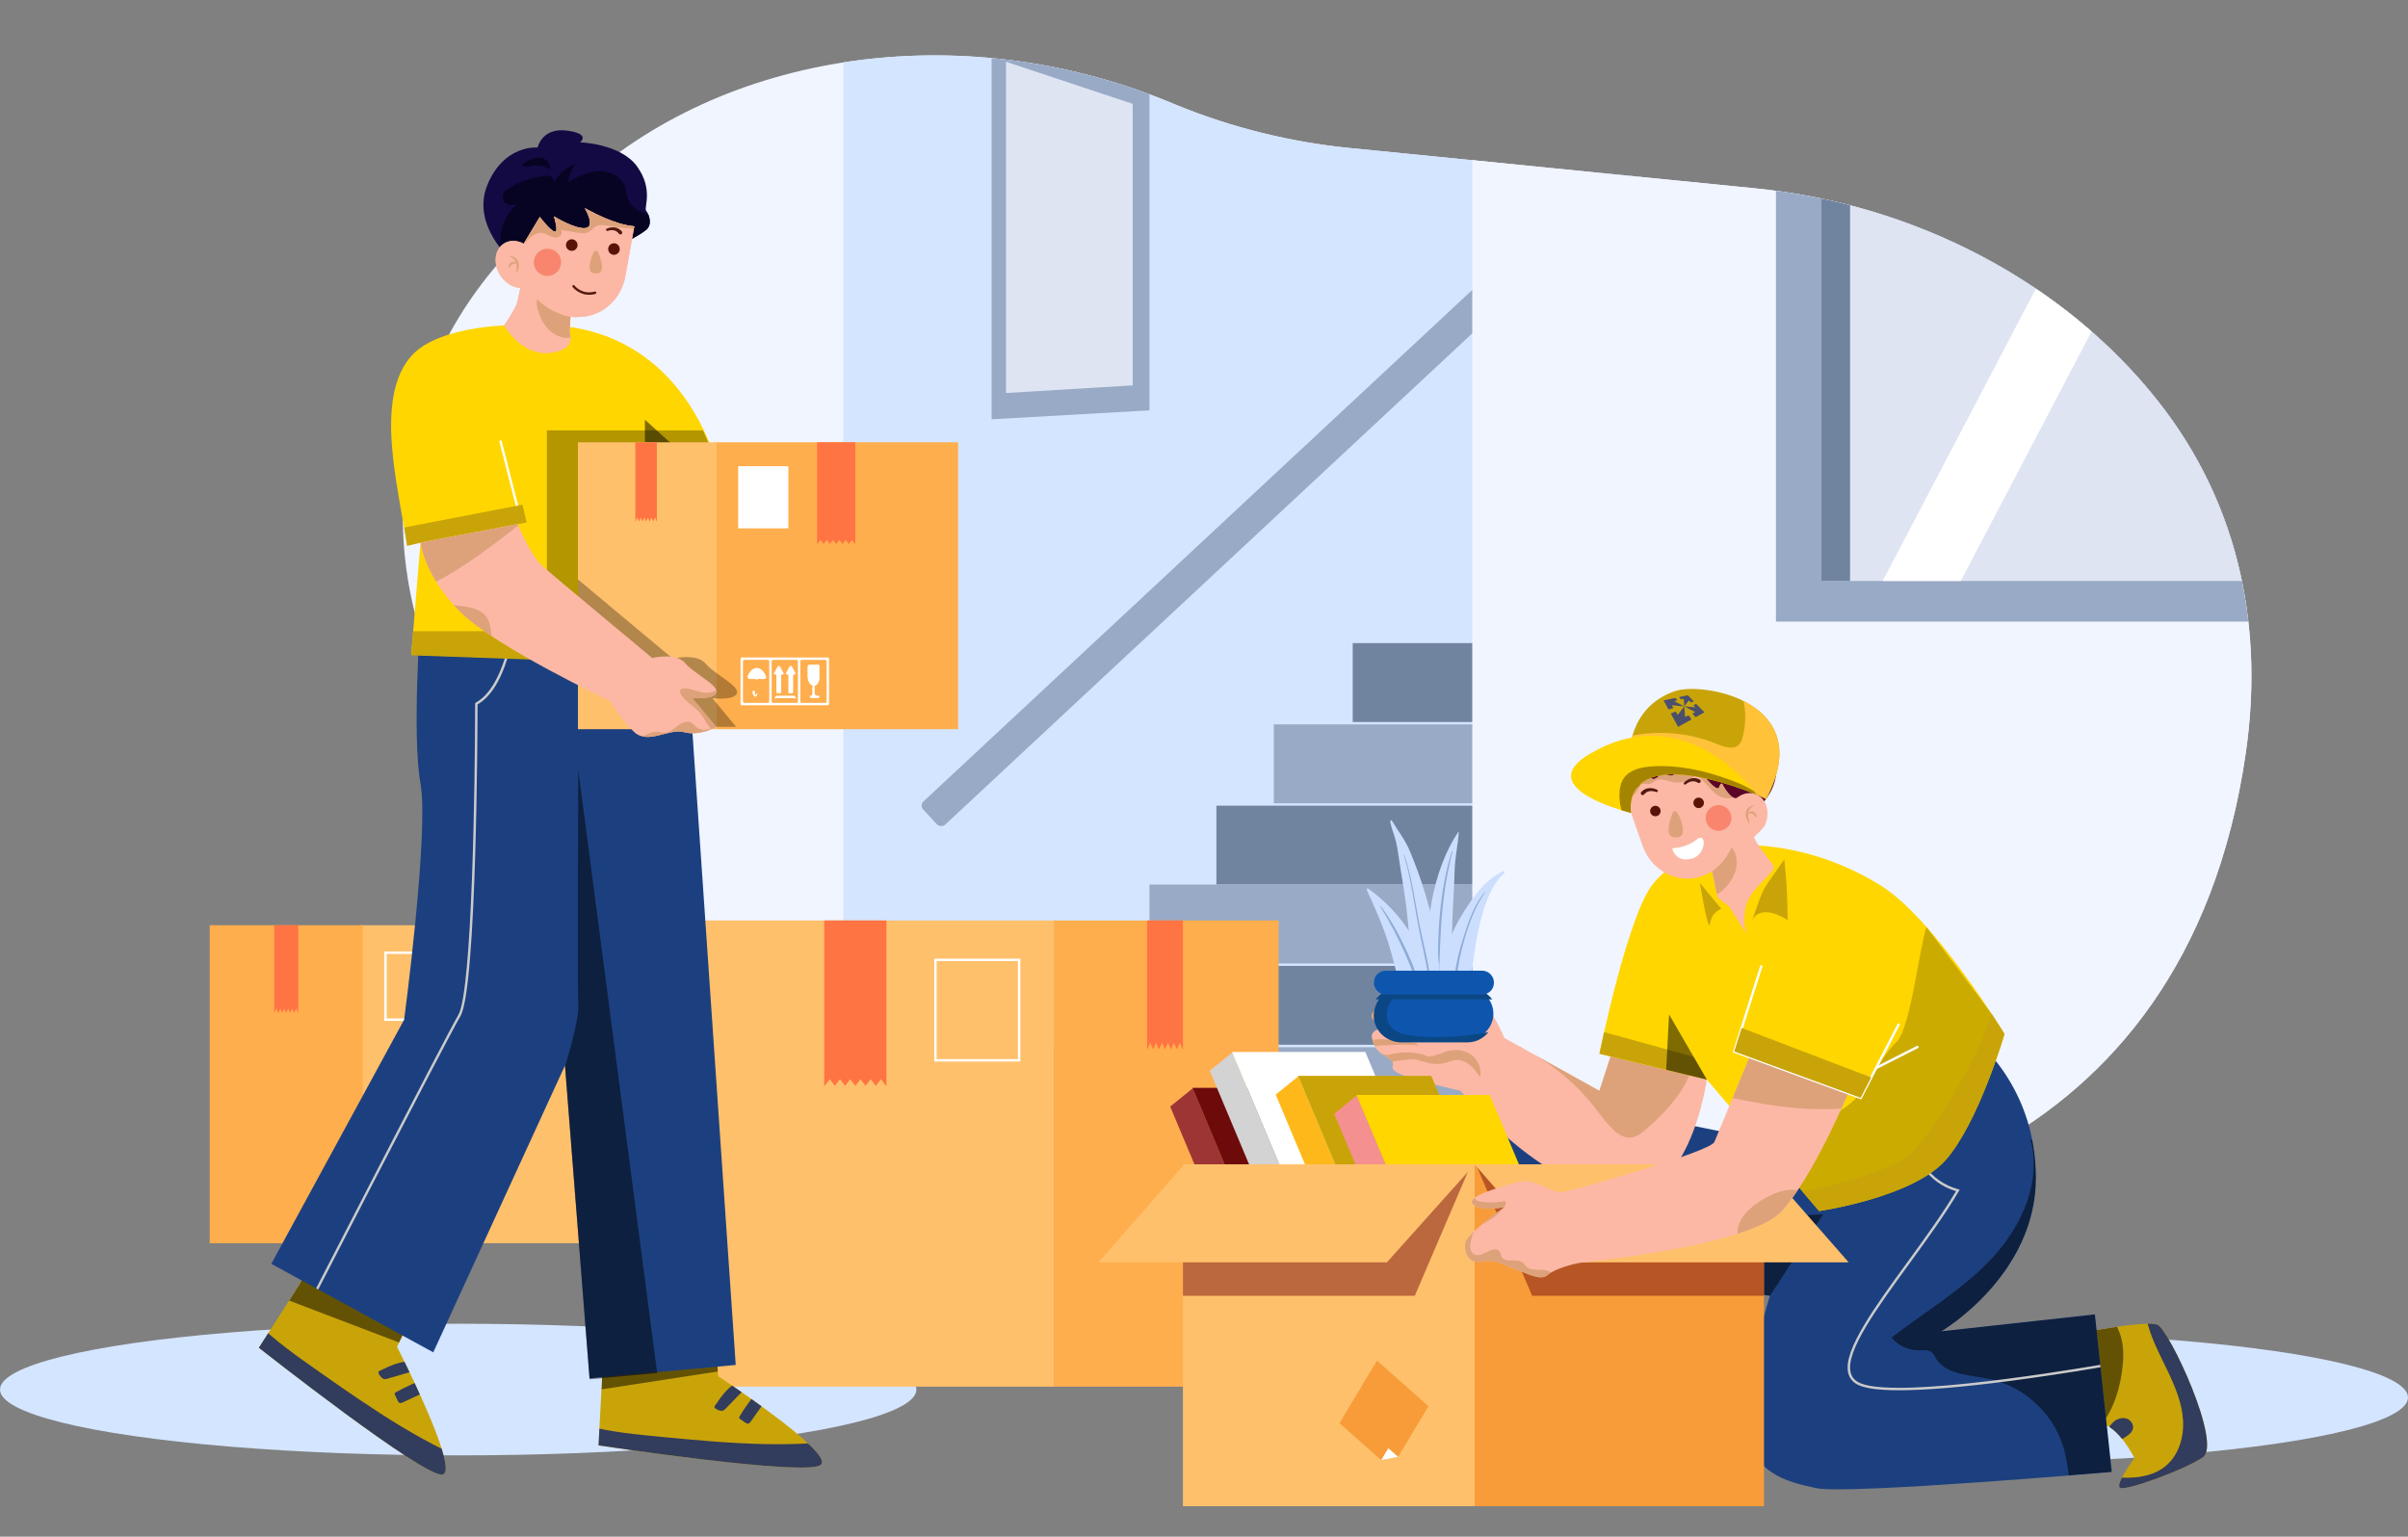 <?xml version="1.0" encoding="UTF-8"?> <svg xmlns="http://www.w3.org/2000/svg" xmlns:xlink="http://www.w3.org/1999/xlink" id="Layer_2" data-name="Layer 2" viewBox="0 0 1007.02 642.74"><rect x="0" y="0" width="1007.02" height="642.74" fill="#808080" stroke="none"/><defs><style> .cls-1 { fill: #ffb81a; } .cls-1, .cls-2, .cls-3, .cls-4, .cls-5, .cls-6, .cls-7, .cls-8, .cls-9, .cls-10, .cls-11, .cls-12, .cls-13, .cls-14, .cls-15, .cls-16, .cls-17, .cls-18, .cls-19, .cls-20, .cls-21, .cls-22, .cls-23, .cls-24, .cls-25, .cls-26, .cls-27, .cls-28, .cls-29, .cls-30, .cls-31, .cls-32, .cls-33, .cls-34, .cls-35, .cls-36, .cls-37, .cls-38, .cls-39 { stroke-width: 0px; } .cls-2 { fill: #d3d3d3; } .cls-40 { clip-path: url(#clippath-20); } .cls-3 { fill: #dee4f2; } .cls-4, .cls-29 { fill: #f76148; } .cls-5 { fill: #9e3535; } .cls-6 { fill: #130a44; } .cls-7 { fill: #000; } .cls-8 { fill: #f49090; } .cls-9 { fill: #323c5c; } .cls-10 { fill: #771010; } .cls-11 { fill: #2a3986; opacity: .79; } .cls-12 { fill: #511910; } .cls-41 { opacity: .5; } .cls-13 { fill: #f0f5ff; } .cls-14 { fill: #5b0627; } .cls-15 { fill: #f79c39; } .cls-16 { fill: #070423; } .cls-42 { clip-path: url(#clippath-25); } .cls-43 { opacity: .2; } .cls-17 { fill: #1c407f; } .cls-18 { fill: #6d0b0b; } .cls-44 { clip-path: url(#clippath-26); } .cls-19 { fill: #7084a0; } .cls-20 { fill: none; } .cls-45 { clip-path: url(#clippath-21); } .cls-46, .cls-29 { opacity: .58; } .cls-47 { clip-path: url(#clippath-27); } .cls-21 { fill: #5b1307; } .cls-48 { opacity: .3; } .cls-22 { fill: #ff7443; } .cls-23 { fill: #99aac6; } .cls-24 { fill: #ffd600; } .cls-49 { clip-path: url(#clippath-24); } .cls-50 { clip-path: url(#clippath-22); } .cls-25 { fill: #0b4784; } .cls-26 { fill: #dda27a; } .cls-51 { clip-path: url(#clippath); } .cls-27 { fill: #ffae4d; } .cls-52, .cls-39 { fill: #fcb8a5; } .cls-28 { fill: #a58500; } .cls-53 { clip-path: url(#clippath-19); } .cls-30 { fill: #ffc06c; } .cls-31 { fill: #cbdefe; } .cls-32 { fill: #0e56ad; } .cls-33 { fill: #fff; } .cls-34 { fill: #c9a409; } .cls-54 { clip-path: url(#clippath-14); } .cls-55 { clip-path: url(#clippath-5); } .cls-35 { fill: #8eabd6; } .cls-56 { clip-path: url(#clippath-23); } .cls-36 { fill: #d4e5ff; } .cls-37 { fill: #cbcbcb; } .cls-38 { fill: #ffc239; } .cls-57 { clip-path: url(#clippath-28); } </style><clipPath id="clippath"><path class="cls-20" d="M939.18,314.97c-25.6,175.93-176,197.59-244.69,197.26-17.08-.08-34.46-1.9-51.82-5.56l-147.07-31.02-128.61-27.12c-73.16-15.43-134.88-61.34-163.89-121.91l-17.27-36.06c-32.7-68.27-18.55-143.9,36.45-194.77l19.25-17.81c61.19-56.6,160.13-70.92,246.51-35.69l4.25,1.74c22.96,9.36,47.33,15.4,72.05,17.86l169.75,16.89c67.14,6.68,129.19,39.45,168.26,88.87,35.56,44.97,44.05,97.58,36.82,147.32Z"></path></clipPath><clipPath id="clippath-5"><path class="cls-20" d="M108.26,563.73s69.55,54.79,76.84,53c5.34-1.31-7.38-29.38-14.56-44.27-2.62-5.43-4.5-9.11-4.5-9.11l8.58-17.58c-6.43-23-42.49-24.34-42.49-24.34l-6.68,15.4-17.19,26.9Z"></path></clipPath><clipPath id="clippath-14"><path class="cls-20" d="M250.31,604.55s87.55,13.24,93,8.08c4-3.78-20.94-21.89-34.54-31.29-4.96-3.43-8.41-5.69-8.41-5.69l-1.24-19.53c-16.96-16.81-48.97-.14-48.97-.14l1.81,16.69-1.64,31.88Z"></path></clipPath><clipPath id="clippath-19"><path class="cls-20" d="M307.67,570.92l-32.84,3-28.28,2.59-10.27-130.88-55.1,120.01-67.73-37.02,55.55-102.11s10.47-78.64,6.84-98.73c-3.63-20.09,0-69.78,0-69.78h110.4l21.41,312.92Z"></path></clipPath><clipPath id="clippath-20"><path class="cls-20" d="M224.8,61.69s1.82-8.42,12.2-7.08c10.38,1.34,5.57,4.92,5.57,4.92,0,0,16.89.47,23.86,10.09,6.96,9.63,2.73,17.35,3.77,18.5,1.04,1.15,2.82,5.62.14,7.92s-11.22,6.67-11.22,6.67l-45.09,6.25s-17.21-14.71-10.2-31.69c7.01-16.98,20.97-15.59,20.97-15.59Z"></path></clipPath><clipPath id="clippath-21"><path class="cls-39" d="M209.19,115.15c2.07,3.25,5.32,5.17,8.42,5.31-.44,2.21-.97,4.65-1.29,5.95-.67,2.73-5.45,9.65-5.45,9.65,0,0,6.79,12.37,18.37,11.55,11.59-.81,9.13-8,9.13-8l-.18-1.06.38-6.26c2.14.65,2.26.31,4.61.21,3.02-.13,5.9-1.07,8.46-2.55,5.26-3.06,8.81-8.4,9.88-14.4l3.74-20.89c-1.76-.16-3.95-.53-6.55-1.33-7.2-2.24-13.74-6.05-14.15-6.28.22.38,4.57,7.73.34,8.34-4.34.61-13.24-4.88-13.24-4.88,0,0,2.21,6.9.27,6.39-1.94-.51-6.18-6.13-6.18-6.14l-6.74,11.17c-2.75-1.48-5.84-1.61-8.28-.06-3.92,2.49-4.62,8.44-1.55,13.26Z"></path></clipPath><clipPath id="clippath-22"><path class="cls-20" d="M175.85,226.96s1.76,14.45,16.92,29.25,62.38,37,62.38,37c0,0,4.4,7.75,10.13,13.04s14.54-1.76,20.88,0,13.39-2.11,13.39-2.11l-10.22-12.33s9.16,1.06,10.22-2.11-9.16-7.75-13.04-12.33-13.74-2.11-13.74-2.11c0,0-39.82-33.13-45.46-38.06-5.64-4.93-10.77-17.97-10.77-17.97l-40.68,7.75Z"></path></clipPath><clipPath id="clippath-23"><path class="cls-20" d="M866.94,558.08c.89-.07,30.41-6.08,35.32-3.95,4.92,2.13,27.24,49.96,18.89,55.48s-31.95,13.92-34.45,12.74,5.91-12.47,5.91-12.47c0,0-6.42-13.28-14.54-14.78-8.12-1.5-11.13-37.01-11.13-37.01Z"></path></clipPath><clipPath id="clippath-24"><path class="cls-20" d="M764.72,483.51s-102.39-25.72-126.96-19.91c-24.57,5.81-29.15,1.82-30.39,42.94-1.23,41.11,17.68,98.2,17.68,98.2l60.97-16.67-4.53-54.33,58.68,8.27s-10.63,33.13-9.6,53.57c1.03,20.44,16.18,24.17,29.04,26.89,12.86,2.72,123.52-6.79,123.52-6.79l-7.05-65.91-64.14,7.05s39.47-23.26,39.47-64.14-28.9-60.97-28.9-60.97l-57.79,51.8Z"></path></clipPath><clipPath id="clippath-25"><path class="cls-20" d="M673.53,441.88l-4.66,14.38-39.7-22.08s-5.64-13.16-10.34-16.45c-4.7-3.29-23.02-5.17-23.49-2.82-.47,2.35,15.04,12.22,15.04,12.22,0,0-13.16,3.22-23.02-3.09-9.87-6.31-16.92.27-12.22,3.09,3.05,1.83,1.51,3.22.05,3.96-1.02.52-1.64,1.6-1.49,2.73.29,2.24,1.46,5.76,5.67,8.05,6.58,3.58,0,4.05,5.17,6.87s26.31,7.52,26.31,7.52c0,0,30,36.65,62.69,43.7,32.69,7.05,40.26-48.39,40.26-48.39l-40.26-9.69Z"></path></clipPath><clipPath id="clippath-26"><path class="cls-20" d="M680.84,330.33s2.99.11,4.41-1.27c1.43-1.38,2.48-5.54,2.48-5.54,0,0,2.77,3.13,4.62,2.11s3.22-2.91,3.22-2.91c0,0,1.8,2.46,4.09,1.53s.25-3.3.25-3.3c0,0,5.47,4.41,7.61,2.08l2.14-2.33s8.26,11.51,9.28,8.58c1.02-2.93,1.67-.68,1.67-.68,0,0,3.49,6.39,5.84,5.05,2.46-1.88,5.48-2.5,8.1-1.37,4.24,1.83,5.86,7.55,3.61,12.77-.64,1.47-3.64,4.09-4.66,5.12,1.75,4.06,7.04,9.99,8.15,11.91,1.55,2.7-10.13,9.45-11.64,17.53-1.51,8.08.64,11.38.64,11.38l-7.58-11.93-4.75-3.61-2.26-11c-1.24.71-2.02,1.07-2.02,1.07-1.99.97-4.16,1.63-6.48,1.9-2.99.35-5.95-.12-8.69-1.17-5.65-2.17-9.96-6.85-11.95-12.56l-6.88-19.69c.72-1.78.83-3.66.83-3.66Z"></path></clipPath><clipPath id="clippath-27"><path class="cls-20" d="M681.5,316.15s-.9-20.19,18.95-27.08c11.57-4.01,59.95,4.25,38.09,45.16-27.35-14.24-57.04-18.09-57.04-18.09Z"></path></clipPath><clipPath id="clippath-28"><path class="cls-20" d="M731.77,441.88s-13.17,31.76-14.84,35.81c-1.67,4.05-57.67,19.9-63.07,20.91s-11.47-6.41-19.56-4.05-21.59,5.96-18.22,9.22,13.13,1.11,13.13,1.11c0,0-16.16,11.26-16.5,15.31-.34,4.05,1.69,8.77,7.42,7.42,5.73-1.35,11.47,3.04,14.51,3.71s9.45,4.72,12.48,2.02c3.04-2.7,11.13-4.72,13.16-5.06s71.18-7.08,84.67-21.59c13.49-14.51,28-49.59,28-49.59l-41.17-15.23Z"></path></clipPath></defs><g id="_02" data-name="02"><g><g class="cls-51"><path class="cls-13" d="M734.1,78.79l-169.75-16.89c-24.73-2.46-49.09-8.5-72.05-17.86l-4.25-1.74c-86.38-35.23-185.32-20.91-246.51,35.69l-19.25,17.81c-55,50.87-69.15,126.5-36.45,194.77l17.27,36.06c29.02,60.57,90.73,106.48,163.89,121.91l128.61,27.12,147.07,31.02c17.36,3.66,34.74,5.48,51.82,5.56,68.69.33,219.09-21.33,244.69-197.26,7.24-49.74-1.25-102.35-36.82-147.32-39.08-49.42-101.13-82.19-168.26-88.87Z"></path><path class="cls-7" d="M593.7,269h194v-34h-194v34ZM594.7,236h192v32h-192v-32Z"></path><rect class="cls-36" x="352.7" width="276" height="537"></rect><rect class="cls-23" x="334.77" y="197.42" width="403.84" height="13.29" rx="2.38" ry="2.38" transform="translate(4.95 420.71) rotate(-42.99)"></rect><g><polygon class="cls-23" points="414.7 175.38 480.7 171.64 480.7 34.02 414.7 13.42 414.7 175.38"></polygon><polygon class="cls-3" points="420.7 164.39 473.7 161.19 473.7 43.44 420.7 25.82 420.7 164.39"></polygon></g><rect class="cls-19" x="565.7" y="269" width="221" height="33"></rect><rect class="cls-23" x="532.7" y="303" width="255" height="33"></rect><rect class="cls-19" x="508.7" y="337" width="278" height="33"></rect><rect class="cls-23" x="480.7" y="370" width="307" height="33"></rect><rect class="cls-19" x="460.7" y="404" width="327" height="33"></rect><rect class="cls-23" x="436.7" y="438" width="350" height="33"></rect><rect class="cls-19" x="425.7" y="472" width="362" height="33"></rect><g><rect class="cls-33" x="405.7" y="506" width="382" height="33"></rect><path class="cls-7" d="M404.7,539h383v-34h-383v34ZM405.7,506h381v32h-381v-32Z"></path></g><rect class="cls-13" x="615.7" y="40" width="365" height="511"></rect><rect class="cls-23" x="742.7" y="56" width="215" height="204"></rect><rect class="cls-3" x="761.7" y="66" width="177" height="177"></rect><rect class="cls-19" x="761.7" y="66" width="12" height="177"></rect><polygon class="cls-33" points="787.32 243 820 243 912.77 66 880.09 66 787.32 243"></polygon></g><g><ellipse class="cls-36" cx="191.62" cy="581.21" rx="191.62" ry="27.53"></ellipse><ellipse class="cls-36" cx="815.39" cy="584.52" rx="191.62" ry="27.53"></ellipse><g><rect class="cls-30" x="150.7" y="387" width="113" height="133"></rect><polygon class="cls-22" points="198.7 434.24 200.29 432.18 201.77 434.1 203.25 432.18 204.74 434.1 206.22 432.18 207.7 434.1 209.18 432.18 210.67 434.1 212.15 432.18 213.63 434.1 215.11 432.18 216.7 434.24 216.7 387 198.7 387 198.7 434.24"></polygon><path class="cls-33" d="M160.7,427h25v-29h-25v29ZM161.7,399h22v27h-22v-27Z"></path><rect class="cls-27" x="87.7" y="387" width="64" height="133"></rect><polygon class="cls-22" points="114.7 423.85 115.58 421.8 116.41 423.72 117.23 421.8 118.05 423.72 118.88 421.8 119.7 423.72 120.52 421.8 121.35 423.72 122.17 421.8 122.99 423.72 123.82 421.8 124.7 423.85 124.7 387 114.7 387 114.7 423.85"></polygon></g><g><rect class="cls-30" x="275.7" y="385" width="165" height="195"></rect><polygon class="cls-22" points="344.7 454.4 347 451.38 349.14 454.2 351.28 451.38 353.42 454.2 355.56 451.38 357.7 454.2 359.84 451.38 361.98 454.2 364.12 451.38 366.26 454.2 368.41 451.38 370.7 454.4 370.7 385 344.7 385 344.7 454.4"></polygon><path class="cls-33" d="M390.7,444h36v-43h-36v43ZM391.7,402h34v41h-34v-41Z"></path><rect class="cls-27" x="440.7" y="385" width="94" height="195"></rect><polygon class="cls-22" points="479.7 439.15 481.02 436.13 482.26 438.94 483.5 436.13 484.73 438.94 485.97 436.13 487.2 438.94 488.44 436.13 489.67 438.94 490.91 436.13 492.14 438.94 493.38 436.13 494.7 439.15 494.7 385 479.7 385 479.7 439.15"></polygon></g><g><g><path class="cls-34" d="M166.05,563.35l8.58-17.58c-6.43-23-42.49-24.34-42.49-24.34l-6.68,15.4-17.19,26.9s69.55,54.79,76.84,53c5.34-1.31-7.38-29.38-14.56-44.27-2.62-5.43-4.5-9.11-4.5-9.11Z"></path><g class="cls-55"><g><g><path class="cls-9" d="M107.14,553h-12.3c-1.21.38-.92,2.17-.32,3.29,1.91,3.55,4.38,6.77,6.98,9.86,17.33,20.61,38.93,37.29,63.21,48.94,5.75,2.76,11.66,5.25,17.8,6.97,4.33,1.22,8.92,2.05,13.31,1.1,4.4-.95,8.57-4.03,9.69-8.39-26.28-9.01-49.43-25.15-72.18-41.1-9.12-6.39-18.29-12.83-26.2-20.67Z"></path><path class="cls-9" d="M173.29,569.54l-.46-.08c-4.88-.47-9.58,1.73-14,3.88-.16.08-.33.16-.44.31-.3.39-.03.95.24,1.37.56.85,1.27,1.78,2.28,1.84.36.02.71-.08,1.06-.18,3.96-1.12,7.92-2.27,11.87-3.45.49-.15,1.06-.37,1.17-.87.09-.41-.18-.8-.43-1.14-.43-.56-.85-1.12-1.28-1.68Z"></path><path class="cls-9" d="M180.19,577.36l-1.33-.92c-4.61,1.53-9.06,3.51-13.29,5.89-.19.11-.4.23-.48.44-.1.25.02.54.13.79.34.72.68,1.45,1.02,2.17.2.43.45.9.9,1.07.45.16.94-.04,1.37-.25,3.27-1.53,6.54-3.06,9.8-4.59.97-.45,1.99-.96,2.55-1.87s.34-2.37-.67-2.72Z"></path></g><g class="cls-41"><polygon class="cls-7" points="113.62 541.21 174.7 564.52 189.2 530.57 136.47 505.15 113.62 541.21"></polygon></g></g></g></g><g><path class="cls-34" d="M308.77,581.34c-4.96-3.43-8.41-5.69-8.41-5.69l-1.24-19.53c-16.96-16.81-48.97-.14-48.97-.14l1.81,16.69-1.64,31.88s87.55,13.24,93,8.08c4-3.78-20.94-21.89-34.54-31.29Z"></path><g class="cls-54"><g><g><path class="cls-9" d="M277.18,601.06c-11.09-1.05-22.24-2.11-32.99-5.02l-10.68,6.09c-.87.92.27,2.33,1.34,3.01,3.79,2.37,7.96,4.05,12.16,5.57,24.99,9.02,51.89,12.73,78.39,10.81,6.21-.45,12.41-1.21,18.45-2.71,4.37-1.08,8.76-2.63,12.12-5.63,3.35-3,5.46-7.74,4.28-12.08-27.3,5.17-55.4,2.57-83.06-.04Z"></path><path class="cls-9" d="M311.66,578.26c-.65-.27-1.3-.55-1.94-.82l-.44.16c-4.48,2-7.48,6.24-10.25,10.29-.1.15-.21.31-.23.49-.07.49.44.84.88,1.07.91.46,1.98.92,2.89.47.32-.16.58-.42.83-.68,2.89-2.94,5.76-5.89,8.61-8.87.35-.37.73-.85.58-1.33-.12-.4-.55-.61-.94-.77Z"></path><path class="cls-9" d="M319.58,580.83l-1.61-.15c-3.25,3.61-6.14,7.53-8.64,11.69-.11.19-.23.4-.2.62.04.27.28.46.5.62.65.46,1.31.92,1.96,1.38.39.28.84.56,1.31.48.47-.08.8-.5,1.07-.89,2.08-2.95,4.17-5.89,6.25-8.84.62-.87,1.26-1.82,1.29-2.89.03-1.07-.87-2.23-1.93-2.04Z"></path></g><g class="cls-41"><polygon class="cls-7" points="245.88 539.68 243.85 582.32 308.46 572.38 304.27 535.7 245.88 539.68"></polygon></g></g></g></g><path class="cls-17" d="M175.85,258s-3.63,49.69,0,69.78c3.63,20.09-6.84,98.73-6.84,98.73l-55.55,102.11,67.73,37.02,55.1-120.01,10.27,130.88,28.28-2.59,32.84-3-21.41-312.92h-110.4Z"></path><g class="cls-53"><path class="cls-37" d="M198.96,293.92l-.26.14v.3c0,32.87-1.26,120.34-7.02,130.14-5.7,9.71-66.39,127.75-67,128.94l.9.46c.61-1.19,61.28-119.21,66.97-128.89,6.9-11.75,7.15-123.77,7.16-130.36,6.79-3.95,11.78-13.54,14.83-28.53,2.28-11.24,2.56-21.49,2.57-21.59l-1.01-.03c-.01.4-1.2,40.54-17.14,49.41Z"></path></g><g class="cls-41"><path class="cls-7" d="M241.82,420.92c.39,6.04-5.54,25.12-5.54,25.12l10.27,130.88,28.28-2.59-33.01-252.49s-.39,93.03,0,99.07Z"></path></g><path class="cls-24" d="M223.25,135.97s-29.43-1.66-45.99,8.56c-16.56,10.22-14.1,36.3-12.69,48.63,1.16,10.1,4.2,26.34,5.27,31.89.23,1.23.37,1.94.37,1.94h5.64l-.27,3.23-2.77,33.54-.84,10.1,56.97,2.01,42.81,1.52-.39-13.62-1.42-50.16,24.2-16.13,5.4-3.6s-1.42-6.02-5.34-14.17c-8.43-17.58-28.47-45.1-70.96-43.73Z"></path><g class="cls-48"><path class="cls-7" d="M228.7,180v96.18l42.81,1.52-.39-13.62-1.42-50.16,24.2-16.13,5.4-3.6s-1.42-6.02-5.34-14.17h-65.27Z"></path></g><polygon class="cls-34" points="172.82 264 171.98 274.1 271.76 277.62 271.37 264 172.82 264"></polygon><g class="cls-41"><polygon class="cls-7" points="269.7 213.57 293.9 197.44 269.7 175.55 269.7 213.57"></polygon></g><g><rect class="cls-27" x="298.7" y="185" width="102" height="120"></rect><g><path class="cls-33" d="M316.48,279.38c-1.63,0-3.06,1.42-3.89,3.58-.15.4.57,1.04.57,1.04h2.46s.61.06,1.09.39v5.54c-.48.34-.64.62-.84.62s-.36-.28-.16-.62v-.94h-1v.94c.29.81.68,1.48,1.16,1.48s.87-.66.84-1.48v-5.54c.03-.34.3-.61.64-.39h2.46c.43-.21.72-.65.57-1.04-.83-2.15-2.26-3.58-3.89-3.58Z"></path><path class="cls-33" d="M346.7,275.61c0-.34-.27-.61-.61-.61h-35.78c-.34,0-.61.27-.61.61v18.78c0,.34.27.61.61.61h35.78c.34,0,.61-.27.61-.61v-18.78ZM321.09,294h-9.78c-.34,0-.61-.27-.61-.61v-16.78c0-.34.27-.61.61-.61h9.78c.34,0,.61.27.61.61v16.78c0,.34-.27.61-.61.61ZM333.09,294h-9.78c-.34,0-.61-.27-.61-.61v-16.78c0-.34.27-.61.61-.61h9.78c.34,0,.61.27.61.61v16.78c0,.34-.27.61-.61.61ZM345.09,294h-9.78c-.34,0-.61-.27-.61-.61v-16.78c0-.34.27-.61.61-.61h9.78c.34,0,.61.27.61.61v16.78c0,.34-.27.61-.61.61Z"></path><path class="cls-33" d="M326.24,278.83c-.23-.43-.85-.43-1.07,0l-1.68,3.17h.55c.37,0,.66.28.66.62v6.77c0,.34.3.62.66.62h.67c.37,0,.66-.28.66-.62v-6.77c0-.34.3-.62.66-.62h.55l-1.68-3.17Z"></path><path class="cls-33" d="M331.24,278.83c-.23-.43-.85-.43-1.07,0l-1.68,3.17h.55c.37,0,.66.28.66.62v6.77c0,.34.3.62.66.62h.67c.37,0,.66-.28.66-.62v-6.77c0-.34.3-.62.66-.62h.55l-1.68-3.17Z"></path><path class="cls-33" d="M332.15,291h-7.49c-.34.25-.61.52-.61.85s.27.61.61.15h7.49c.34.46.61.19.61-.15s-.27-.61-.61-.85Z"></path><path class="cls-33" d="M342.43,278h-4.19s-.61.61-.54.94v3.39c-.07,2.15.8,3.94,1.98,4.43.22.09.35.31.02.55v2.51c.33.9-.62,1.17-.62,1.17h-.38v.4c0,.33.27.6.59.6h2.81c.33,0,.59-.27.59-.6v-.4h-1.12s-.95-.28-.88-1.17v-2.51c-.07-.24.06-.46.28-.55,1.18-.49,2.05-2.28,1.72-4.44v-3.39c.33-.34-.27-.94-.27-.94Z"></path></g><polygon class="cls-22" points="341.7 227.66 343.11 225.81 344.43 227.54 345.75 225.81 347.07 227.54 348.38 225.81 349.7 227.54 351.02 225.81 352.34 227.54 353.65 225.81 354.97 227.54 356.29 225.81 357.7 227.66 357.7 185 341.7 185 341.7 227.66"></polygon><rect class="cls-33" x="308.7" y="195" width="21" height="26"></rect><rect class="cls-30" x="241.7" y="185" width="58" height="120"></rect><polygon class="cls-22" points="265.7 218.29 266.5 216.43 267.24 218.16 267.98 216.43 268.72 218.16 269.46 216.43 270.2 218.16 270.94 216.43 271.68 218.16 272.42 216.43 273.17 218.16 273.91 216.43 274.7 218.29 274.7 185 265.7 185 265.7 218.29"></polygon><g class="cls-48"><path class="cls-7" d="M299.22,281.22c-1.59-1.19-3.06-2.4-4.09-3.62-1.49-1.75-3.86-2.47-6.2-2.69-3.78-.36-7.54.58-7.54.58,0,0-27.01-22.47-39.69-33.15v40.01c6.82,3.62,12.91,6.67,16.96,8.65,3.19,1.56,5.11,2.47,5.11,2.47,0,0,3.19,5.61,7.66,10.54h36.42l-8.63-10.42-1.27-1.53s.49.06,1.27.11c2.11.13,6.29.19,8.13-1.16.39-.28.68-.63.82-1.06.78-2.33-4.54-5.43-8.95-8.72Z"></path></g></g><g><path class="cls-6" d="M266.44,69.63c-6.96-9.63-23.86-10.09-23.86-10.09,0,0,4.81-3.58-5.57-4.92-10.38-1.34-12.2,7.08-12.2,7.08,0,0-13.96-1.39-20.97,15.59-7.01,16.98,10.2,31.69,10.2,31.69l45.09-6.25s8.54-4.36,11.22-6.67.9-6.78-.14-7.92c-1.04-1.15,3.19-8.87-3.77-18.5Z"></path><g class="cls-40"><g><path class="cls-16" d="M279.45,90.5c-3.28-.16-6.61-.23-9.73-1.24-3.12-1.01-6.07-3.12-7.19-6.21-.61-1.68-.65-3.52-1.26-5.2-1.54-4.23-6.48-6.43-10.98-6.21s-8.66,2.32-12.66,4.4c.44-2.72,1.54-5.34,3.2-7.55-4,1.35-7.42,4.36-9.26,8.16.42-1.7-.95-3.32-2.69-3.18-5.98.49-11.83,2.45-16.87,5.71-1.46.94-2.19,2.76-1.63,4.4.8,2.35,3.5,2.34,5.68,2.11-5.82,4.92-8.31,13.43-6.08,20.71.63,2.05,1.64,4.05,3.3,5.4,1.75,1.41,4.02,1.97,6.2,2.48,4.9,1.15,9.94,2.31,14.92,1.6,4.01-.57,7.74-2.32,11.4-4.04,8.35-3.94,16.71-7.87,25.06-11.81,3.67-1.73,7.39-3.49,10.29-6.36.49-.48.73-1.2.57-1.87-.27-1.15-1.35-1.27-2.28-1.32Z"></path><path class="cls-16" d="M226.83,66.15c-1.17-.31-2.42-.21-3.6.09-1.91.49-3.69,1.5-5.08,2.89h0c1.09.58,2.36.69,3.55.36,2.83-.78,6.02-.28,8.43,1.42-.14-.87-.18-1.78-.55-2.59-.5-1.1-1.59-1.87-2.76-2.19Z"></path></g></g><path class="cls-39" d="M244.57,87.06c.22.38,4.57,7.73.34,8.34-4.34.61-13.24-4.88-13.24-4.88,0,0,2.21,6.9.27,6.39-1.94-.51-6.18-6.13-6.18-6.14l-6.74,11.17c-2.75-1.48-5.84-1.61-8.28-.06-3.92,2.49-4.62,8.44-1.55,13.26,2.07,3.25,5.32,5.17,8.42,5.31-.44,2.21-.97,4.65-1.29,5.95-.67,2.73-5.45,9.65-5.45,9.65,0,0,6.79,12.37,18.37,11.55,11.59-.81,9.13-8,9.13-8l-.18-1.06.38-6.26c2.14.65,2.26.31,4.61.21,3.02-.13,5.9-1.07,8.46-2.55,5.26-3.06,8.81-8.4,9.88-14.4l3.74-20.89c-1.76-.16-3.95-.53-6.55-1.33-7.2-2.24-13.74-6.05-14.15-6.28Z"></path><g><path class="cls-52" d="M209.19,115.15c2.07,3.25,5.32,5.17,8.42,5.31-.44,2.21-.97,4.65-1.29,5.95-.67,2.73-5.45,9.65-5.45,9.65,0,0,6.79,12.37,18.37,11.55,11.59-.81,9.13-8,9.13-8l-.18-1.06.38-6.26c2.14.65,2.26.31,4.61.21,3.02-.13,5.9-1.07,8.46-2.55,5.26-3.06,8.81-8.4,9.88-14.4l3.74-20.89c-1.76-.16-3.95-.53-6.55-1.33-7.2-2.24-13.74-6.05-14.15-6.28.22.38,4.57,7.73.34,8.34-4.34.61-13.24-4.88-13.24-4.88,0,0,2.21,6.9.27,6.39-1.94-.51-6.18-6.13-6.18-6.14l-6.74,11.17c-2.75-1.48-5.84-1.61-8.28-.06-3.92,2.49-4.62,8.44-1.55,13.26Z"></path><g class="cls-45"><g><path class="cls-26" d="M271.74,83.29c-4.37-3.8-10.4-4.99-16.17-5.52-13.94-1.3-28.15.41-41.38,4.97l5.03,19.32c1.98-2.41,4.56-5.08,7.64-4.59,1.18.19,2.23.84,3.32,1.32s2.38.8,3.47.31,1.69-2.08.86-2.93c2.18.36,4.35.72,6.53,1.08,1.84.31,3.86.58,5.45-.4.91-.56,1.55-1.47,2.46-2.03,1.75-1.1,4.01-.67,6.04-.29,3.46.64,6.96,1.03,10.48,1.15,2.96.11,5.99.02,8.76-1.04,1.51-.57,3.08-1.72,3.08-3.34,0-.88-.48-1.68-.97-2.42-1.32-2.03-2.77-4-4.6-5.59Z"></path><path class="cls-26" d="M224.59,125.14c-.33,1.28-.12,2.64.2,3.92.68,2.76,1.84,5.43,3.65,7.63,1.8,2.2,4.27,3.9,7.05,4.51.98.21,2.05.28,2.94-.17,1.62-.83,1.97-2.96,2.09-4.77l-.75-3.51c-5.68-.85-11.08-3.55-15.17-7.59Z"></path></g></g></g><path class="cls-12" d="M258.66,95.65c-.52-.29-1.09-.48-1.66-.54-.57-.07-1.13-.05-1.68.05-.27.05-.54.11-.8.19-.27.08-.5.17-.78.29-.23.11-.35.38-.27.63.09.26.38.4.64.31h.04c.18-.08.42-.14.64-.19.22-.05.45-.08.68-.1.45-.04.9-.01,1.32.08.42.08.8.26,1.14.49.35.21.62.54.87.86l.05.06s.02.03.03.04c.29.31.77.33,1.09.04.31-.29.33-.77.04-1.09-.4-.43-.83-.85-1.36-1.12Z"></path><path class="cls-26" d="M246.55,111.53c.09,1.47.21,3.24,3.33,2.83,4.23-.55.04-9.26.04-9.26-1.8-1.78-3.45,4.96-3.37,6.44Z"></path><path class="cls-21" d="M257.34,101.82c-1.3-.32-2.61.48-2.93,1.77-.32,1.3.48,2.61,1.77,2.93s2.61-.48,2.93-1.77c.32-1.3-.48-2.61-1.77-2.93Z"></path><path class="cls-21" d="M239.69,100.16c-1.3-.32-2.61.48-2.93,1.77-.32,1.3.48,2.61,1.77,2.93s2.61-.48,2.93-1.77c.32-1.3-.48-2.61-1.77-2.93Z"></path><circle class="cls-29" cx="228.95" cy="109.72" r="5.7" transform="translate(-22.86 77.35) rotate(-18.28)"></circle><g><path class="cls-26" d="M215.32,107.76c-.71-.45-1.55-.64-2.33-.52.72.29,1.35.67,1.84,1.14.49.47.82,1.04,1.01,1.68.19.64.25,1.34.25,2.06,0,.73-.07,1.47-.09,2.26.43-.66.72-1.39.89-2.17.15-.78.17-1.62-.07-2.44-.23-.81-.78-1.57-1.49-2.02Z"></path><path class="cls-26" d="M214.96,109.5c-.23-.04-.49-.04-.74.02-.25.06-.49.18-.69.33-.41.32-.65.76-.75,1.2-.1.44-.1.89.06,1.31.25-.37.45-.7.66-1,.21-.3.42-.54.65-.71.22-.17.47-.29.8-.36.33-.07.72-.08,1.17-.12-.29-.35-.68-.58-1.15-.67Z"></path></g></g><path class="cls-12" d="M248.72,121.96c-5.34,1.47-8.34-2.36-8.46-2.53-.17-.22-.49-.27-.71-.1-.22.17-.27.49-.1.71.03.04,2.53,3.26,6.93,3.26.81,0,1.68-.11,2.61-.36.27-.07.43-.35.35-.62-.07-.27-.35-.43-.62-.35Z"></path><polygon class="cls-34" points="169.01 220.64 170.21 228.37 175.85 226.96 220.25 218.5 218.49 211.1 169.01 220.64"></polygon><path class="cls-33" d="M209.82,184.55c-.07-.27-.34-.43-.62-.36-.27.07-.43.35-.36.62l6.78,26.43c.06.23.26.38.49.38.04,0,.08,0,.13-.02.27-.07.43-.35.36-.62l-6.78-26.43Z"></path><path class="cls-39" d="M286.51,277.35c-3.88-4.58-13.74-2.11-13.74-2.11,0,0-39.82-33.13-45.46-38.06-5.64-4.93-10.77-17.97-10.77-17.97l-40.68,7.75s1.76,14.45,16.92,29.25c15.15,14.8,62.38,37,62.38,37,0,0,4.4,7.75,10.13,13.04,5.73,5.29,14.54-1.76,20.88,0,6.34,1.76,13.39-2.11,13.39-2.11l-10.22-12.33s9.16,1.06,10.22-2.11c1.06-3.17-9.16-7.75-13.04-12.33Z"></path><g class="cls-50"><g><path class="cls-26" d="M177.21,213.17c-5.83,3.27-11.59,7.44-14.35,13.53-2.76,6.09-1.39,14.47,4.48,17.68,5.87,3.21,13.12.2,18.91-3.16,13.06-7.58,24.96-16.98,36.71-26.47l-14.19-12.51c-11.07,1.67-21.79,5.46-31.55,10.93Z"></path><path class="cls-26" d="M203.36,257.91c-1.76-2.37-4.76-3.44-7.66-4.02-3.69-.74-7.51-.89-11.25-.44l6.68,17.25c1.9,1.44,3.93,2.81,6.25,3.35,2.32.53,5,.08,6.59-1.7,1.82-2.03,1.75-5.09,1.44-7.8-.26-2.33-.66-4.76-2.06-6.65Z"></path><path class="cls-26" d="M305.1,289.27l-4.06-2.39c-1.02,2.46-4.22,3.2-6.85,2.79-2.63-.42-5.12-1.63-7.77-1.74-.68-.03-1.47.07-1.85.65-.4.62-.1,1.45.29,2.07,1.86,3,5.34,4.6,7.65,7.27,1.58,1.82,2.56,4.09,4.04,5.99.18.23.37.45.57.67-1.71,1.02-4.05.94-5.64-.28-.86-.66-1.51-1.59-2.47-2.07-1.83-.91-4.03.14-5.66,1.38-1.63,1.24-3.28,2.75-5.33,2.85-1.26.06-2.49-.44-3.75-.41-1.1.03-2.14.46-3.16.88-3.1,1.29-6.2,2.58-9.31,3.86,3.76,4.15,9.98,4.85,15.58,4.69,3.02-.09,6.07-.36,8.92-1.34,2.85-.99,5.52-2.75,7.12-5.31l3.79-4.14c1.45,1.54,3.42,2.67,5.47,2.34.49-.08.99-.26,1.3-.65.25-.32.34-.74.41-1.14.3-1.56.56-3.29-.26-4.65-.67-1.11-1.94-1.75-2.64-2.84-.91-1.41-.68-3.33.15-4.8.83-1.47,2.15-2.58,3.44-3.66Z"></path></g></g></g><g><g><path class="cls-34" d="M902.26,554.14c-4.92-2.13-34.43,3.88-35.32,3.95,0,0,3,35.51,11.13,37.01,8.12,1.5,14.54,14.78,14.54,14.78,0,0-8.4,11.3-5.91,12.47,2.49,1.18,26.09-7.23,34.45-12.74,8.35-5.52-13.97-53.35-18.89-55.48Z"></path><g class="cls-56"><g><g><path class="cls-9" d="M932.24,582.27c-2.34-7.46-5.01-14.87-9.02-21.58-4.02-6.71-9.48-12.71-16.38-16.36-1.45-.77-3.07-1.44-4.69-1.19-2.22.34-3.88,2.41-4.37,4.61-.49,2.2-.04,4.49.57,6.65,1.91,6.8,5.32,13.07,8.36,19.45,3.04,6.38,5.79,13.07,6.23,20.13s-1.75,14.59-7.17,19.13c-5.76,4.83-13.94,5.45-21.42,4.75l-6.81,19.42c.36,2.4,2.49,4.22,4.81,4.94,2.31.72,4.8.55,7.22.37,7.57-.57,15.2-1.21,22.46-3.43,7.26-2.22,14.2-6.18,18.71-12.28,4.59-6.22,6.32-14.21,6.09-21.94-.23-7.73-2.26-15.29-4.58-22.66Z"></path><path class="cls-9" d="M889.25,593.32c-1.73-.53-3.67.06-5.09,1.17s-2.41,2.7-3.19,4.34c-.48,1.01-.9,2.06-1.24,3.13l3.83,2.37c1.66-1.03,3.32-2.05,4.97-3.08,1.51-.93,3.15-2.06,3.47-3.8.33-1.78-1.03-3.6-2.76-4.13Z"></path></g><g class="cls-41"><path class="cls-7" d="M879.54,546.92c-1.99-2.19-4.4-4.34-7.36-4.58-4.51-.36-8.02,3.79-10.21,7.76-4.82,8.72-7.44,18.65-7.54,28.61l18.67,22.59c8.88-6.31,13.01-17.5,14.4-28.3.6-4.66.77-9.48-.57-13.98-1.35-4.57-4.18-8.57-7.39-12.09Z"></path></g></g></g><path class="cls-17" d="M811.95,556.81s39.47-23.26,39.47-64.14-28.9-60.97-28.9-60.97l-57.79,51.8s-102.39-25.72-126.96-19.91c-24.57,5.81-29.15,1.82-30.39,42.94-1.23,41.11,17.68,98.2,17.68,98.2l60.97-16.67-4.53-54.33,58.68,8.27s-10.63,33.13-9.6,53.57c1.03,20.44,16.18,24.17,29.04,26.89,12.86,2.72,123.52-6.79,123.52-6.79l-7.05-65.91-64.14,7.05Z"></path><g class="cls-49"><g><g class="cls-41"><path class="cls-7" d="M660.91,521.97c0,11.28-4.82,98.27-4.82,98.27l63.76-8.18,4.24-44.37,16.09-25.67,22.23-34.07s-101.49,2.75-101.49,14.02Z"></path></g><g class="cls-41"><path class="cls-7" d="M881.41,528.87c-3.8-2.85-8.32-5.88-8.86-10.59-.74-6.44,6.36-13.52,2.25-18.53l-25.73-23.39c4.92,17.4-3.39,36.19-15.63,49.49-12.24,13.31-28.1,22.62-42.45,33.62,2.85,3.43,7.31,5.46,11.77,5.35,1.69-.04,3.57-.32,4.92.7.85.64,1.29,1.66,1.84,2.57,4.22,6.98,14.03,7,22.02,8.61,14.21,2.86,26.51,13.79,31.02,27.56,2.72,8.3,2.73,17.21,4.36,25.78.26,1.35.65,2.83,1.8,3.57,1.51.96,3.49.19,5.06-.66,18.17-9.86,30.75-29.34,32.26-49.95,1.51-20.62-8.09-41.72-24.62-54.13Z"></path></g><path class="cls-37" d="M794.1,580.48c-8.18,0-14.45-.73-17.34-2.55-1.6-1.01-2.56-2.4-2.91-4.25-1.71-8.94,11.03-26.45,24.52-44.99,7.44-10.22,15.13-20.79,20.84-30.53l.33-.57-.64-.17c-5.87-1.59-10.7-5.03-14.35-10.21-2.94-4.17-5.13-9.47-6.51-15.76-2.36-10.76-1.52-20.79-1.52-20.89l-1.01-.09c0,.1-.86,10.27,1.53,21.18,1.41,6.43,3.65,11.86,6.67,16.14,3.66,5.2,8.46,8.7,14.28,10.43-5.65,9.54-13.18,19.88-20.45,29.88-13.62,18.72-26.49,36.41-24.7,45.78.4,2.1,1.53,3.76,3.36,4.91,2.87,1.81,8.9,2.71,18.06,2.71,10.79,0,25.91-1.25,45.27-3.76,26.58-3.44,51.67-8.09,51.92-8.14l-.18-.99c-.8.15-64.4,11.88-97.19,11.88Z"></path></g></g></g><path class="cls-39" d="M668.87,456.26l-39.7-22.08s-5.64-13.16-10.34-16.45c-4.7-3.29-23.02-5.17-23.49-2.82-.47,2.35,15.04,12.22,15.04,12.22,0,0-13.16,3.22-23.02-3.09s-16.92.27-12.22,3.09c3.05,1.83,1.51,3.22.05,3.96-1.02.52-1.64,1.6-1.49,2.73.29,2.24,1.46,5.76,5.67,8.05,6.58,3.58,0,4.05,5.17,6.87s26.31,7.52,26.31,7.52c0,0,30,36.65,62.69,43.7,32.69,7.05,40.26-48.39,40.26-48.39l-40.26-9.69-4.66,14.38Z"></path><path class="cls-26" d="M614.71,440.82c-3.17-1.99-7.32-2.09-10.79-.71-1.55.62-4.46,1.63-6.13,1.75-1.41.11-1.38-.47-2.76-.82-4.79-1.24-9.91-1.14-14.64.29l1.54,2.86c2.85-2.23,6.92-1.85,10.42-.93,3.5.92,7.06,2.28,10.63,1.65,2.18-.39,4.24-1.52,6.45-1.53,4.12-.01,7.15,3.7,9.53,7.06.85-3.64-1.08-7.63-4.25-9.63Z"></path><g class="cls-42"><g><path class="cls-26" d="M699.84,428.67c-3.19-1.53-6.7-2.25-10.19-2.78-9.92-1.5-20.04-1.65-30-.44-2.56.31-5.2.71-7.69.03l-16.69,12.23c12.13,5.88,22.92,14.53,31.3,25.09,2.49,3.13,4.77,6.44,7.61,9.27,2.12,2.11,4.84,4.03,7.82,3.76,2.46-.22,4.53-1.88,6.39-3.51,7.01-6.13,13.67-12.98,17.59-21.42,2.19-4.7,3.45-10.29,1.34-15.03-1.44-3.23-4.3-5.67-7.48-7.21Z"></path><path class="cls-26" d="M604.25,419.4c-1.73-.88-3.57-1.63-5.01-2.92s-2.42-3.35-1.82-5.19l-6.08-1.98c-1.29,2.32-2.57,4.64-3.86,6.96-.47.84-.97,1.72-1.78,2.24-1.29.82-2.96.51-4.47.25-2.32-.4-4.72-.6-7.02-.08-2.3.52-4.5,1.85-5.63,3.92-.73,1.33-.77,3.36.6,4.02.52.25,1.11.23,1.68.19,3.72-.26,7.51-1.41,11.1-.38,2.74.79,4.96,2.75,7.45,4.12,6.63,3.64,14.77,2.92,22.13,1.18.86-.2,1.78-.46,2.35-1.14,1.21-1.47-.01-3.66-1.34-5.03-2.4-2.49-5.21-4.57-8.29-6.14Z"></path><path class="cls-26" d="M573.73,437.59c3.11-.33,16.48-1.1,19.49-.26-.78-2.14-11.08-2.06-14-2.58-3.17-.56-6.98,1.09-9.95-.18-.46-.2-1.1-4.9-1.53-4.64-.38.23-.49.73-.54,1.17-.44,4.01,1.79,8.19,5.36,10.06l7.07,3.23c5.34-.64,11.63-1.99,16.95-1.19-5.05-2.24-10.72-1.18-16.2-1.87-2.27-.29-5.49-1.78-6.66-3.75Z"></path></g></g><path class="cls-24" d="M828.67,417.75c-10.52-15.39-27.82-38.54-42.32-47.48-35.48-21.87-67.65-16.21-67.65-16.21,0,0-16.93,2.59-27.5,15.75-10.57,13.15-22.32,70.95-22.32,70.95l27.92,6.72,17,4.09,13.48,15.78,26.56,31.12,6.89,8.08s39-5.64,52.86-21.26c13.86-15.63,24.67-52.79,24.67-52.79,0,0-2.01-3.31-5.38-8.44-1.23-1.87-2.65-4-4.21-6.29Z"></path><g class="cls-43"><path class="cls-7" d="M805.69,387.77c-2.93,7.75-6.6,42.05-12.47,47.95-9.87,9.92-11.53,19.91-20.28,26.53-14.1,10.67-28.29,7.29-45.67,5.09l26.56,31.12,6.89,8.08s39-5.64,52.86-21.26c13.86-15.63,24.67-52.79,24.67-52.79,0,0-2.01-3.31-5.38-8.44-1.23-1.87-25.63-33.98-27.19-36.27Z"></path></g><g><g><g><polygon class="cls-5" points="489.37 462.85 519.25 534 531.91 534 498.81 455.21 489.37 462.85"></polygon><polygon class="cls-18" points="541.75 455 498.7 455 531.88 534 574.93 534 587.62 534 554.44 455 541.75 455"></polygon></g><g><polygon class="cls-2" points="505.91 447.85 535.8 519 548.45 519 515.36 440.21 505.91 447.85"></polygon><polygon class="cls-33" points="558.29 440 515.24 440 548.42 519 591.47 519 604.17 519 570.98 440 558.29 440"></polygon></g><g><polygon class="cls-1" points="533.49 457.85 563.37 529 576.03 529 542.94 450.21 533.49 457.85"></polygon><polygon class="cls-34" points="585.87 450 542.82 450 576 529 619.05 529 631.74 529 598.56 450 585.87 450"></polygon></g><g><polygon class="cls-8" points="557.96 465.85 587.84 537 600.5 537 567.41 458.21 557.96 465.85"></polygon><polygon class="cls-24" points="610.34 458 567.29 458 600.47 537 643.52 537 656.21 537 623.03 458 610.34 458"></polygon></g></g><g><rect class="cls-30" x="494.7" y="487" width="122" height="143"></rect><g class="cls-41"><polygon class="cls-10" points="494.7 542 591.66 542 614.78 488 494.7 488 494.7 542"></polygon></g><polygon class="cls-30" points="459.44 528 580 528 616.7 487 495.33 487 459.44 528"></polygon><rect class="cls-15" x="616.7" y="487" width="121" height="143"></rect><g class="cls-41"><polygon class="cls-10" points="640.74 542 737.7 542 737.7 488 617.63 488 640.74 542"></polygon></g><polygon class="cls-30" points="616.64 487 652.53 528 773.1 528 737.2 487 616.64 487"></polygon></g><g><polygon class="cls-15" points="560.16 595.27 577.61 610.72 584.68 609.37 597.39 588.17 575.85 569.1 560.16 595.27"></polygon><polygon class="cls-33" points="577.61 610.72 584.68 609.37 580.59 605.75 577.61 610.72"></polygon></g></g><path class="cls-14" d="M728.75,306.79s-4.38-12.86-11.11-9.05c0,0-6.29-4.89-9.21-2.9-2.92,1.99-.67,3.57-.67,3.57,0,0-8.82-2.63-14.57-1.08-5.74,1.54-2.51,6.22-2.51,6.22,0,0-9.78,3.32-7.77,5.7l2.01,2.38s-11.09,4.79-11.27,12.85c-.17,8.06,5.39,12.25,10.95,14.44,5.56,2.18,43.96,3.98,43.96,3.98,0,0,15.84-8.17,14.18-23.33-1.66-15.15-14-12.78-14-12.78Z"></path><path class="cls-39" d="M733.49,350.17c1.03-1.03,4.03-3.64,4.66-5.12,2.25-5.22.64-10.94-3.61-12.77-2.63-1.13-5.65-.51-8.1,1.37-2.34,1.34-5.84-5.05-5.84-5.05,0,0-.65-2.25-1.67.68-1.02,2.93-9.28-8.58-9.28-8.58l-2.14,2.33c-2.14,2.33-7.61-2.08-7.61-2.08,0,0,2.03,2.37-.25,3.3-2.28.93-4.09-1.53-4.09-1.53,0,0-1.36,1.89-3.22,2.91-1.86,1.02-4.62-2.11-4.62-2.11,0,0-1.05,4.16-2.48,5.54-1.43,1.38-4.41,1.27-4.41,1.27,0,0-.11,1.89-.83,3.66l6.88,19.69c2,5.71,6.31,10.39,11.95,12.56,2.74,1.05,5.71,1.52,8.69,1.17,2.32-.27,4.5-.93,6.48-1.9,0,0,.77-.37,2.02-1.07l2.26,11,4.75,3.61,7.58,11.93s-2.15-3.3-.64-11.38c1.51-8.08,13.19-14.83,11.64-17.53-1.1-1.92-6.4-7.85-8.15-11.91Z"></path><g class="cls-44"><g><path class="cls-26" d="M712.28,307.23c-3.15-1.93-6.48-3.6-10.03-4.61-10.05-2.85-21.56.24-28.83,7.76-1.8,1.86-3.42,4.15-3.51,6.74l7.9,17.41c2.94.07,5.86-1.69,7.17-4.32.39-.78.7-1.68,1.47-2.1,1.05-.58,2.37.06,3.53-.22.97-.23,1.67-1.06,2.56-1.5,2.03-1,4.38.17,6.59.67,2.96.66,6.19,0,8.65-1.76.41-.29.83-.63,1.32-.67.54-.05,1.05.26,1.49.58,2.61,1.91,4.35,4.8,6.87,6.81,2.53,2.01,6.59,2.88,8.79.5,1.38-1.5,1.52-3.76,1.25-5.78-1.15-8.46-7.97-15.05-15.24-19.51Z"></path><path class="cls-26" d="M713.3,366.22l-2.71,6.48c1.23,1.84,3.79,2.45,5.93,1.89,2.14-.55,3.92-2.05,5.39-3.71,2.01-2.27,3.61-4.97,4.17-7.94s.01-6.23-1.87-8.6c-2.24,4.99-6.13,9.22-10.91,11.88Z"></path></g></g><path class="cls-12" d="M710.82,326.09c-.55-.27-1.12-.52-1.74-.59-.61-.09-1.24-.06-1.82.09-.58.14-1.13.38-1.62.67-.25.15-.49.31-.71.48-.23.18-.43.35-.66.58-.18.19-.19.48-.02.68.18.21.5.24.71.06l.03-.02c.16-.13.37-.29.57-.42.2-.13.41-.25.63-.36.43-.21.88-.36,1.33-.43.45-.08.9-.05,1.32.04.43.08.82.3,1.2.52l.06.04s.03.02.04.02c.38.19.84.03,1.03-.35.19-.38.03-.84-.35-1.03Z"></path><path class="cls-12" d="M693.03,330.34c-.28-.15-.53-.25-.81-.34-.27-.1-.55-.17-.83-.23-.56-.12-1.15-.17-1.75-.12-.6.04-1.2.21-1.76.49-.57.26-1.04.68-1.47,1.11-.01.01-.02.03-.04.04-.28.32-.25.81.07,1.09.32.28.81.25,1.09-.07l.05-.05c.29-.33.59-.66.97-.87.37-.23.79-.39,1.24-.46.45-.07.92-.08,1.4-.02.24.03.48.08.71.14.23.06.48.14.67.22h.04c.24.11.52.01.64-.22.13-.25.03-.55-.22-.68Z"></path><path class="cls-26" d="M699.62,339.62s-4.41,10.19.47,10.63c3.6.32,3.66-1.7,3.69-3.4.03-1.69-2.18-9.36-4.16-7.23Z"></path><path class="cls-21" d="M691.58,337.15c-1.15.38-1.77,1.62-1.39,2.77.38,1.15,1.62,1.77,2.77,1.39s1.77-1.62,1.39-2.77-1.62-1.77-2.77-1.39Z"></path><path class="cls-21" d="M709.48,333.81c-1.11.49-1.61,1.79-1.11,2.9s1.79,1.61,2.9,1.11,1.61-1.79,1.11-2.9c-.49-1.11-1.79-1.61-2.9-1.11Z"></path><g class="cls-46"><path class="cls-4" d="M717.33,336.91c-2.88.75-4.61,3.7-3.86,6.58.75,2.88,3.7,4.61,6.58,3.86s4.61-3.7,3.86-6.58c-.75-2.88-3.7-4.61-6.58-3.86Z"></path></g><g><path class="cls-26" d="M730.1,340.12c-.1.89.07,1.75.37,2.53.31.78.74,1.48,1.3,2.09-.18-.8-.4-1.56-.54-2.31-.14-.75-.21-1.49-.13-2.19.07-.7.32-1.36.75-1.94.43-.58,1.01-1.09,1.71-1.51-.83.03-1.65.39-2.3.98-.66.59-1.07,1.47-1.16,2.36Z"></path><path class="cls-26" d="M733.48,339.6c-.24-.12-.5-.2-.77-.22-.27-.02-.53.03-.76.11-.47.18-.83.48-1.07.89.47-.05.87-.12,1.23-.11.36,0,.64.08.91.22.27.14.54.36.81.63.27.27.54.58.86.92.08-.47,0-.93-.2-1.36-.19-.43-.52-.84-1-1.09Z"></path></g><path class="cls-33" d="M709.52,351.17c-4.42,3.61-10.18,3.65-10.18,3.65,0,0,.92,5.78,7.66,4.47,6.74-1.31,6.94-11.73,2.52-8.13Z"></path><g><path class="cls-34" d="M700.45,289.07c-19.85,6.89-18.95,27.08-18.95,27.08,0,0,29.68,3.85,57.04,18.09,21.86-40.91-26.52-49.18-38.09-45.16Z"></path><g class="cls-47"><path class="cls-38" d="M748.35,299.87c-6.22-6.69-13.9-12.01-22.34-15.5,3.85,7.23,4.87,15.93,2.78,23.85-.31,1.16-.7,2.35-1.54,3.21-2.31,2.37-6.25,1-9.31-.27-12.93-5.36-27.72-6.09-41.12-2.03l24.72,21.46c8.07,5.41,16.49,10.28,25.2,14.58,6.27,3.09,13.88,5.86,19.96,2.43,2.75-1.55,4.73-4.17,6.37-6.86,3.97-6.52,6.47-14.22,5.42-21.78-1-7.26-5.15-13.74-10.14-19.1Z"></path></g><path class="cls-24" d="M664.36,315.63c-19.12,11.55,3.98,20.31,13.77,23.29,2.38.73,3.98,1.11,3.98,1.11,0,0-6.12-30.41,52.44-7.75,0,0-.35-.49-1.03-1.35-5.53-6.91-32.75-37.31-69.16-15.31Z"></path><path class="cls-28" d="M723.7,326.27c-10.65-3.95-22-6.53-33.33-5.67-4.17.32-8.73,1.34-11.17,4.72-1.49,2.05-1.95,4.68-1.96,7.21,0,2.16.3,4.32.9,6.39,2.38.73,3.98,1.11,3.98,1.11,0,0-6.12-30.41,52.44-7.75,0,0-.35-.49-1.03-1.35-3.02-1.95-6.44-3.41-9.82-4.67Z"></path></g><polygon class="cls-34" points="670.83 431.71 668.87 440.75 713.79 451.56 708.26 442.02 670.83 431.71"></polygon><path class="cls-34" d="M797.5,483.51c-9.17,7.08-32.37,12.59-43.66,14.95l6.89,8.08s39-5.64,52.86-21.26c13.86-15.63,24.67-52.79,24.67-52.79,0,0-2.01-3.31-5.38-8.44-4.51,15.83-24.33,50.94-35.38,59.47Z"></path><path class="cls-34" d="M739.81,368.53c-1.69,2.41-3.05,5.04-4.03,7.81l-3.01,8.5s3.02-7.42,14.8,0c0-14.8-1.41-25.35-1.41-25.35l-6.35,9.05Z"></path><path class="cls-34" d="M715.15,386.25c.7-4.93,4.7-6.11,4.7-6.11l-8.96-10.81s3.55,21.85,4.26,16.92Z"></path><path class="cls-39" d="M716.93,477.68c-1.67,4.05-57.67,19.9-63.07,20.91-5.4,1.01-11.47-6.41-19.56-4.05-8.1,2.36-21.59,5.96-18.22,9.22,3.37,3.26,13.13,1.11,13.13,1.11,0,0-16.16,11.26-16.5,15.31s1.69,8.77,7.42,7.42,11.47,3.04,14.51,3.71c3.04.67,9.45,4.72,12.48,2.02,3.04-2.7,11.13-4.72,13.16-5.06s71.18-7.08,84.67-21.59c13.49-14.51,28-49.59,28-49.59l-41.17-15.23s-13.17,31.76-14.84,35.81Z"></path><g class="cls-57"><g><path class="cls-26" d="M760.84,442.94c-18.02-5.64-37.41-8.3-55.83-4.18l10.75,18.61c12.22,2.67,24.48,5.34,36.96,6.24,9.43.67,18.93.32,28.28-1.06.82-.12,1.72-.29,2.27-.91.86-.98.43-2.51-.17-3.67-4.19-8.19-13.48-12.27-22.26-15.02Z"></path><path class="cls-26" d="M754.97,498.76c-6.18-2.72-13.41.04-19.05,3.76-3.35,2.21-6.58,4.9-8.3,8.53-1.07,2.27-1.47,5.06-.21,7.23.89,1.53,2.48,2.54,4.15,3.11,5.48,1.85,11.45-.63,16.38-3.66,3.9-2.4,7.57-5.17,10.95-8.26,1.23-1.13,2.44-2.33,3.21-3.81.76-1.48,1.02-3.32.3-4.82l-7.43-2.07Z"></path><path class="cls-26" d="M616.39,499.86l.97-1.22c-.56.14-.88.65-.97,1.22Z"></path><path class="cls-26" d="M648.65,532.31c-2.75-2.36-7.69,0-10.31-2.5-.53-.5-.9-1.16-1.46-1.62-2.48-2.07-7.4.32-8.93-2.52-.43-.81-.41-1.86-1.06-2.5-.38-.38-.94-.54-1.47-.57-1.64-.09-3.12.86-4.6,1.59-1.48.72-3.34,1.2-4.68.25-1.71-1.22-1.39-3.8-.89-5.84.32-1.31.66-2.65,1.41-3.77,1.25-1.87,3.43-2.83,5.38-3.95,2.38-1.37,4.55-3.12,6.4-5.15.86-.94,1.68-2.34.97-3.39-3.17.71-6.47.83-9.68.35-1.1-.16-2.27-.45-2.96-1.32-.33-.41-.45-.99-.37-1.51l-9.14,11.56c-.75,3.96-1.49,8.08-.49,11.98,1.04,4.07,3.89,7.47,7.11,10.17,7.47,6.24,17.47,9.37,27.17,8.49,2.63-.24,5.4-.84,7.28-2.7,1.87-1.86,2.34-5.33.33-7.05Z"></path></g></g><g class="cls-41"><polygon class="cls-7" points="696.79 447.47 713.79 451.56 698 424.31 696.79 447.47"></polygon></g><g><g><g><path class="cls-31" d="M597.85,412.23c0-.32-.13-.5-.28-.56-2.54-18.83-14.6-32.23-25.44-40.04-.29-.21-.73.26-.5.75,2.59,5.52,5.04,11.18,7.26,17.06,2.07,5.48,3.49,11.08,5,16.94,2.2,8.56,6.61,15.98,13.12,15.78.23,0,.4-.28.41-.63.04-1.07.1-2.13.16-3.19.03.45.06.9.08,1.36.02.38.39.39.39,0,.03-2.03-.06-4-.24-5.92.02-.52.04-1.03.04-1.55Z"></path><path class="cls-35" d="M577.55,379.07c-.13-.18-.32.1-.2.3,7.4,11.85,13.88,26.47,18.29,41.4.27.92,1.16.12.89-.79-4.28-14.81-11.05-30.05-18.99-40.9Z"></path></g><g><path class="cls-31" d="M609.8,348.03c-10.87,16.32-14.34,40.04-12.9,62.52,0,.05-.03.07-.04.13-.04,2.36.05,5.1.66,7.13,0,.03,0,.06,0,.09,0,.08.04.12.07.13.63,1.9,1.76,3.09,3.74,2.59,4.4-1.12,5.38-7.4,5.57-13.28.31-9.54.23-19.05.76-28.59.28-5.01.53-9.99.68-15.01.16-5.37,1.37-10.27,1.71-15.54.01-.21-.17-.3-.26-.17Z"></path><path class="cls-35" d="M607.14,356.16c-3.18,9.98-4.72,20.74-5.4,31.74-.39,6.35-.46,12.72-.47,19.09,0,3.45-.25,7.84.57,11.17.2.8.96.5.85-.36-1.21-9.24-.6-19.72-.1-29.04.6-11.26,2.15-21.92,4.79-32.45.05-.2-.17-.34-.23-.15Z"></path></g><g><path class="cls-31" d="M601.64,402.66c-.42-10.12-3.11-20.59-5.78-29.35-1.8-5.92-3.89-11.64-6.18-17.14-2.11-5.05-4.98-8.5-7.58-12.9-.28-.47-.82.02-.69.61.44,2.12,1.13,3.96,1.77,5.96,1,3.11,1.42,6.33,1.91,9.68.89,6.13,2.05,12.17,2.83,18.34,1.34,10.67,1.75,21.72,4.64,31.82,1.1,3.83,4.45,11.34,7.82,7.54,2.51-2.83,1.68-10.11,1.45-14.08-.01-.22-.08-.38-.17-.48Z"></path><path class="cls-35" d="M597,402.23c-1.06-5.23-2.35-10.33-3.39-15.57-1.96-9.85-3.13-19.94-6.36-29.09-.06-.17-.22-.02-.17.15,3.23,10.33,4.43,21.62,6.63,32.48,1.05,5.21,2.28,10.35,3.16,15.63.66,3.94.69,8.1,1.75,11.86.21.75.94.1.73-.65-1.3-4.59-1.37-10.02-2.34-14.82Z"></path></g><g><path class="cls-31" d="M628.8,364.3c-7.8,3.49-13.85,12.01-19.04,21.14-3.86,6.8-6.29,15.35-6.34,24.15,0,.02-.01.02-.01.04-.21,4.45-.35,10.83,3.45,11.31,3.7.47,6.16-3.91,7.43-8.68,1.65-6.22,1.96-13.08,3.22-19.48,2.06-10.47,4.96-21.78,11.55-27.57.32-.28.11-1.07-.25-.91Z"></path><path class="cls-35" d="M620.99,373.13c-4.36,4.8-6.88,12.25-9.15,19.5-1.19,3.8-2.24,7.73-2.97,11.79-.91,5.08-.95,10.27-1.67,15.37-.12.87.75,1.24.88.37.58-4.07.6-8.25,1.18-12.33.65-4.56,1.51-9.05,2.72-13.34,2.17-7.74,4.9-15.56,9.11-21.17.06-.09-.02-.26-.09-.18Z"></path></g></g><g><path class="cls-32" d="M613.53,413h-27.31c-6.07,0-11.3,4.75-11.39,10.82s4.87,11.18,11,11.18h27.31c6.07,0,11.3-4.75,11.39-10.82s-4.86-11.18-11-11.18Z"></path><path class="cls-25" d="M585.96,432.18c-8.19-2.62-6.55-10.81-3.6-14.18h41.71c-1.45-1.85-3.44-3.26-5.73-4h-37.32c-2.07.66-3.88,1.88-5.28,3.47-.07.08-.14.16-.21.24-.08.09-.16.18-.24.28h1.62c-1.61,2.04-2.54,4.65-2.38,7.49.33,5.96,5.52,10.51,11.5,10.51h27.66c3.56,0,6.73-1.68,8.77-4.29-8.87,1.92-27.51,3.34-36.5.47Z"></path><path class="cls-32" d="M619.77,406h-40.18c-2.13,0-4.09,1.32-4.74,3.34-1.12,3.46,1.44,6.66,4.73,6.66h40.17c2.13,0,4.09-1.32,4.74-3.34,1.12-3.46-1.44-6.66-4.73-6.66Z"></path></g></g><path class="cls-33" d="M794.21,428.09c-.25-.13-.55-.03-.68.22l-15.65,30.26-51.99-19.06,11.13-35.13c.08-.27-.06-.55-.33-.63-.27-.08-.55.06-.63.33l-11.42,36.05,53.32,19.55.42.15,16.06-31.06c.13-.25.03-.55-.22-.68Z"></path><polygon class="cls-34" points="725.25 439.81 778.12 459.2 782.53 450.66 728.37 429.97 725.25 439.81"></polygon><path class="cls-33" d="M801.64,437.48l-17.3,8.77c-.25.13-.35.43-.22.68.09.18.27.28.45.28.08,0,.16-.02.23-.05l17.3-8.77c.25-.13.35-.43.22-.68-.13-.25-.43-.35-.68-.22Z"></path></g><path class="cls-11" d="M709.48,294.53c-.08-.08-.11-.1-.22-.06l-1.12.42.9.97-4.66-.4s1.29-1.7,1.94-2.54l.82.88,1.1-.35c.09-.03.1-.1.04-.16l-2.36-2.4c-.09-.09-.16-.07-.27-.05l-3.28.7c-.14.03-.16.1-.08.21l.67.81,1.17-.3c.07,1.09.2,2.12.24,3.19l-4.21-2.17,1.3-.34-.65-.85c-.1-.14-.19-.18-.37-.14l-4.75,1.02s1.28,2.32,1.88,3.41c.19.35.26.41.75.25l1.52-.49-.72-1.15,5.24.47c-.46.59-2.72,3.54-2.72,3.54l-.85-1.37-1.79.69c-.16.06-.23.21-.15.38l2.93,5.33,5.4-2.98c.15-.08.18-.29.07-.43-.37-.49-.73-.96-1.09-1.44l-1.46.71-.34-4.41,4.58,2.36-1.19.58,1.04,1.26c.21.26.35.29.63.14l3.4-1.88-3.34-3.4Z"></path></g></g></g></svg> 